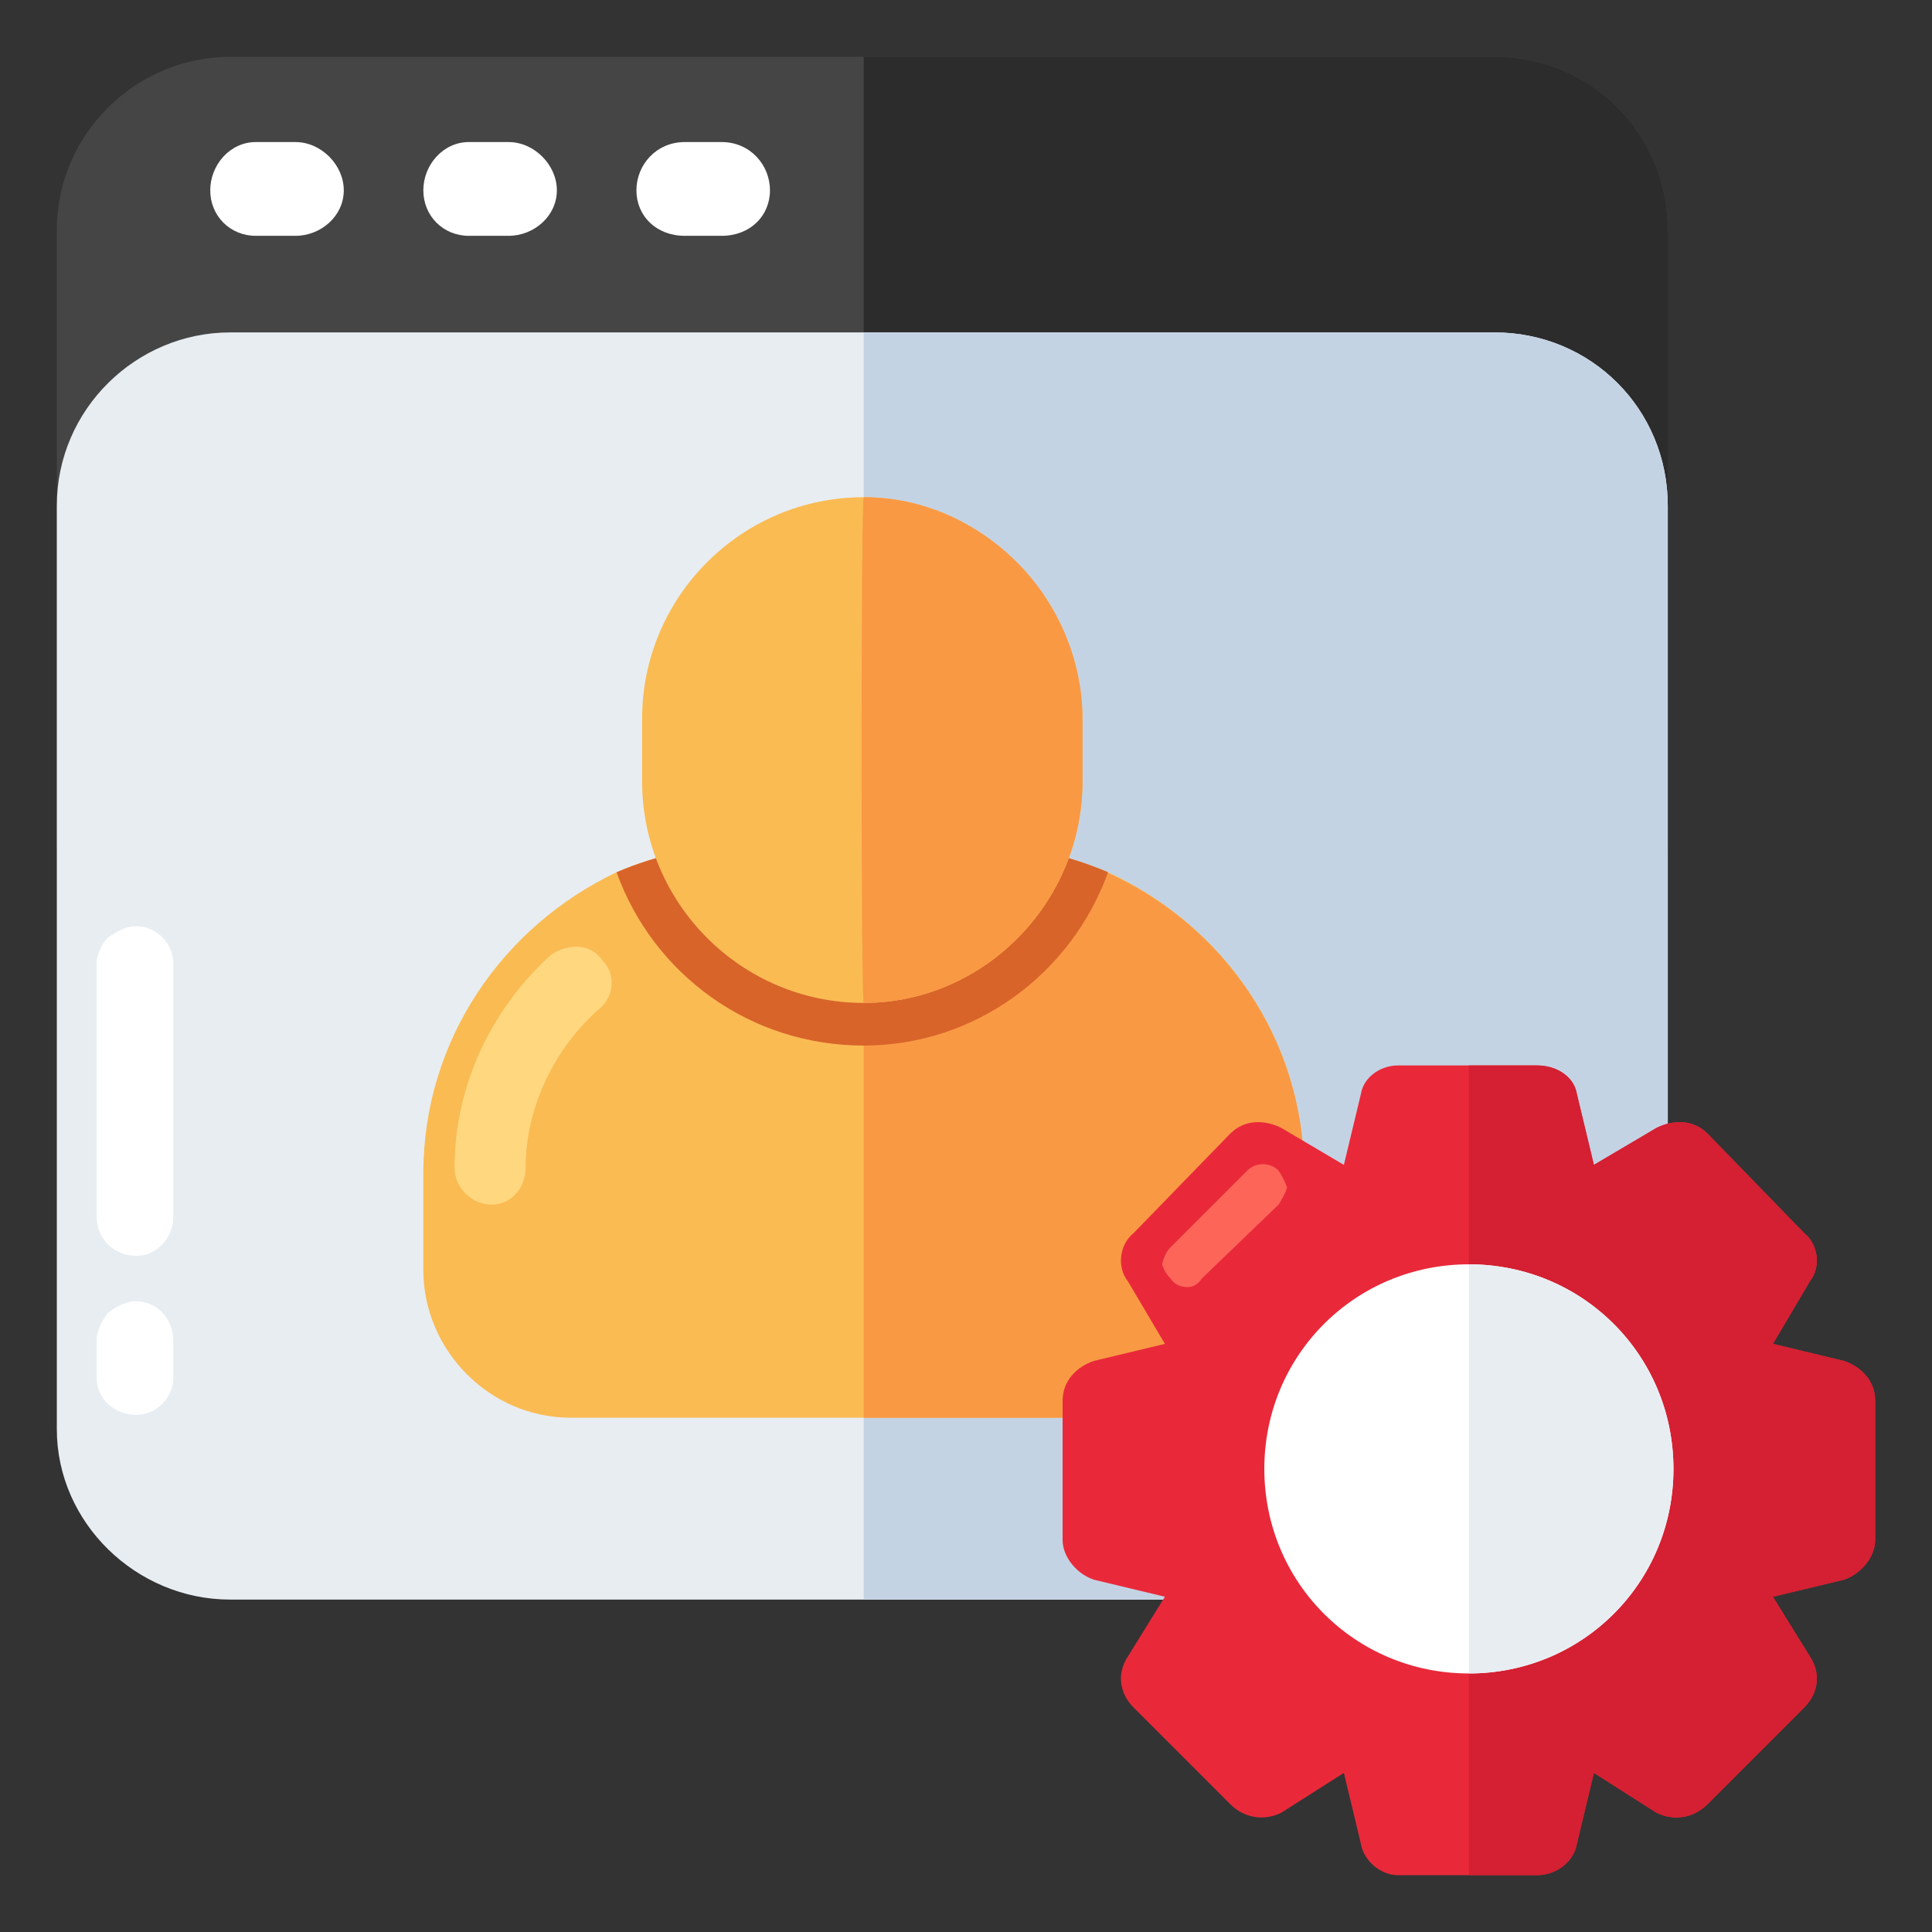 <svg version="1.2" xmlns="http://www.w3.org/2000/svg" viewBox="0 0 68 68" width="65" height="65">
	<rect x="0" y="0" width="68" height="68" fill="#333333" stroke="none"/>
	<title>User Account Management</title>
	<style>
		.s0 { fill: #454545 } 
		.s1 { fill: #2c2c2c } 
		.s2 { fill: #e8edf2 } 
		.s3 { fill: #c4d3e4 } 
		.s4 { fill: #ffffff } 
		.s5 { fill: #fabb53 } 
		.s6 { fill: #ffd77f } 
		.s7 { fill: #f99944 } 
		.s8 { fill: #d8642a } 
		.s9 { fill: #e9293a } 
		.s10 { fill: #fe6559 } 
		.s11 { fill: #d42032 } 
	</style>
	<g>
		<g>
			<g>
				<g>
					<g>
						<path class="s0" d="m58.7 8.1v21.8h-56.7v-21.8c0-3.4 2.8-6.1 6.1-6.1h44.5c3.4 0 6.1 2.7 6.1 6.1z"/>
					</g>
				</g>
				<g>
					<g>
						<path class="s1" d="m52.6 2h-22.2v54.3h21.1c3.9 0 7.2-3.2 7.2-7.1v-41.1c0-3.4-2.7-6.1-6.1-6.1z"/>
					</g>
				</g>
				<g>
					<g>
						<path class="s2" d="m58.7 17.8v31.4c0 3.9-3.3 7.1-7.2 7.1h-43.4c-3.3 0-6.1-2.7-6.1-6v-32.5c0-3.4 2.8-6.1 6.1-6.1h44.5c3.4 0 6.1 2.7 6.1 6.1z"/>
					</g>
				</g>
				<g>
					<g>
						<path class="s3" d="m52.6 11.7h-22.2v44.6h21.1c3.9 0 7.2-3.2 7.2-7.1v-31.4c0-3.4-2.7-6.1-6.1-6.1z"/>
					</g>
				</g>
				<g>
					<g>
						<g>
							<path class="s4" d="m12.1 6.7c0 0.9-0.8 1.6-1.7 1.6h-1.4c-0.9 0-1.6-0.7-1.6-1.6 0-0.9 0.7-1.7 1.6-1.7h1.4c0.9 0 1.7 0.8 1.7 1.7z"/>
						</g>
					</g>
					<g>
						<g>
							<path class="s4" d="m19.6 6.7c0 0.9-0.8 1.6-1.7 1.6h-1.4c-0.9 0-1.6-0.7-1.6-1.6 0-0.9 0.7-1.7 1.6-1.7h1.4c0.9 0 1.7 0.8 1.7 1.7z"/>
						</g>
					</g>
					<g>
						<g>
							<path class="s4" d="m27.1 6.7c0 0.9-0.7 1.6-1.7 1.6h-1.3c-1 0-1.7-0.7-1.7-1.6 0-0.9 0.7-1.7 1.7-1.7h1.3c1 0 1.7 0.8 1.7 1.7z"/>
						</g>
					</g>
				</g>
				<g>
					<g>
						<g>
							<path class="s4" d="m3.4 48.5v-1.3c0-0.4 0.2-0.7 0.4-1 0.3-0.2 0.6-0.4 1-0.4 0.7 0 1.3 0.6 1.3 1.4v1.3c0 0.7-0.6 1.3-1.3 1.3-0.8 0-1.4-0.6-1.4-1.3z"/>
						</g>
					</g>
					<g>
						<g>
							<path class="s4" d="m3.4 42.8v-8.9c0-0.3 0.2-0.7 0.4-0.9 0.3-0.2 0.6-0.4 1-0.4 0.7 0 1.3 0.6 1.3 1.3v8.9c0 0.8-0.6 1.4-1.3 1.4-0.8 0-1.4-0.6-1.4-1.4z"/>
						</g>
					</g>
				</g>
			</g>
		</g>
		<g>
			<g>
				<g>
					<path class="s5" d="m45.9 41.3v3.4c0 2.8-2.4 5.2-5.3 5.2h-20.5c-2.9 0-5.2-2.4-5.2-5.2v-3.4c0-4.7 2.8-8.7 6.8-10.6 1.4-0.6 3.1-1 4.8-1h7.7c1.7 0 3.4 0.4 4.8 1q0 0 0 0c4.1 1.9 6.9 5.9 6.9 10.6z"/>
				</g>
			</g>
			<g>
				<g>
					<g>
						<path class="s6" d="m17.3 42.4c-0.7 0-1.3-0.6-1.3-1.3 0-2.9 1.3-5.6 3.4-7.5 0.6-0.4 1.4-0.4 1.8 0.2 0.5 0.5 0.4 1.3-0.1 1.7-1.6 1.4-2.6 3.5-2.6 5.6 0 0.7-0.5 1.3-1.2 1.3z"/>
					</g>
				</g>
			</g>
			<g>
				<g>
					<path class="s7" d="m45.9 41.3v3.4c0 2.8-2.4 5.2-5.3 5.2h-10.2v-20.2h3.8c6.4 0 11.7 5.2 11.7 11.6z"/>
				</g>
			</g>
			<g>
				<g>
					<path class="s8" d="m39 30.7q0 0 0 0c-1.3 3.6-4.7 6.1-8.6 6.1-4 0-7.4-2.5-8.7-6.1 1.4-0.6 3.1-1 4.8-1h7.7c1.7 0 3.4 0.4 4.8 1z"/>
				</g>
			</g>
			<g>
				<g>
					<path class="s5" d="m38.1 25.3v2.2c0 4.3-3.5 7.8-7.7 7.8-4.3 0-7.8-3.5-7.8-7.8v-2.2c0-4.3 3.5-7.8 7.8-7.8 2.1 0 4 0.9 5.4 2.3 1.4 1.4 2.3 3.4 2.3 5.5z"/>
				</g>
			</g>
			<g>
				<g>
					<path class="s7" d="m35.8 19.8c-1.4-1.4-3.3-2.3-5.4-2.3-0.1 0-0.1 17.8 0 17.8 4.2 0 7.7-3.5 7.7-7.8v-2.2c0-2.1-0.9-4.1-2.3-5.5z"/>
				</g>
			</g>
		</g>
		<g>
			<g>
				<g>
					<g>
						<g>
							<path class="s9" d="m66 49.3v4.9c0 0.6-0.5 1.2-1.1 1.4l-2.5 0.6 1.3 2.1c0.4 0.6 0.3 1.3-0.2 1.8l-3.4 3.4c-0.5 0.5-1.2 0.6-1.8 0.3l-2.2-1.4-0.6 2.5c-0.1 0.6-0.7 1.1-1.4 1.1h-4.9c-0.6 0-1.2-0.5-1.3-1.1l-0.6-2.5-2.2 1.4c-0.6 0.3-1.3 0.2-1.8-0.3l-3.4-3.4c-0.5-0.5-0.6-1.2-0.2-1.8l1.3-2.1-2.5-0.6c-0.6-0.2-1.1-0.8-1.1-1.4v-4.9c0-0.7 0.5-1.2 1.1-1.4l2.5-0.6-1.3-2.2c-0.4-0.5-0.3-1.3 0.2-1.7l3.4-3.5c0.5-0.5 1.2-0.5 1.8-0.2l2.2 1.3 0.6-2.5c0.1-0.6 0.7-1 1.3-1h4.9c0.7 0 1.3 0.4 1.4 1l0.6 2.5 2.2-1.3c0.6-0.3 1.3-0.3 1.8 0.2l3.4 3.5c0.5 0.4 0.6 1.2 0.2 1.7l-1.3 2.2 2.5 0.6c0.6 0.2 1.1 0.7 1.1 1.4z"/>
						</g>
					</g>
					<g>
						<g>
							<g>
								<g>
									<path class="s10" d="m45.3 41.8q-0.1 0.3-0.3 0.6l-2.7 2.6q-0.2 0.3-0.5 0.3-0.4 0-0.6-0.3-0.2-0.2-0.3-0.5 0.1-0.4 0.3-0.6l2.7-2.7c0.3-0.3 0.8-0.3 1.1 0q0.2 0.3 0.3 0.6z"/>
								</g>
							</g>
						</g>
					</g>
				</g>
				<g>
					<g>
						<g>
							<path class="s11" d="m64.9 47.9l-2.5-0.6 1.3-2.2c0.4-0.5 0.3-1.3-0.2-1.7l-3.4-3.5c-0.5-0.5-1.2-0.5-1.8-0.2l-2.2 1.3-0.6-2.5c-0.1-0.6-0.7-1-1.4-1h-2.4v28.5h2.4c0.7 0 1.3-0.5 1.4-1.1l0.6-2.5 2.2 1.4c0.6 0.3 1.3 0.2 1.8-0.3l3.4-3.4c0.5-0.5 0.6-1.2 0.2-1.8l-1.3-2.1 2.5-0.6c0.6-0.2 1.1-0.8 1.1-1.4v-4.9c0-0.7-0.5-1.2-1.1-1.4z"/>
						</g>
					</g>
				</g>
				<g>
					<g>
						<path class="s4" d="m58.9 51.7c0 4-3.2 7.2-7.2 7.2-4 0-7.2-3.2-7.2-7.2 0-4 3.2-7.2 7.2-7.2 4 0 7.2 3.2 7.2 7.2z"/>
					</g>
				</g>
			</g>
			<g>
				<g>
					<g>
						<path class="s2" d="m58.9 51.7c0 4-3.2 7.2-7.2 7.2v-14.4c4 0 7.2 3.2 7.2 7.2z"/>
					</g>
				</g>
			</g>
		</g>
	</g>
</svg>